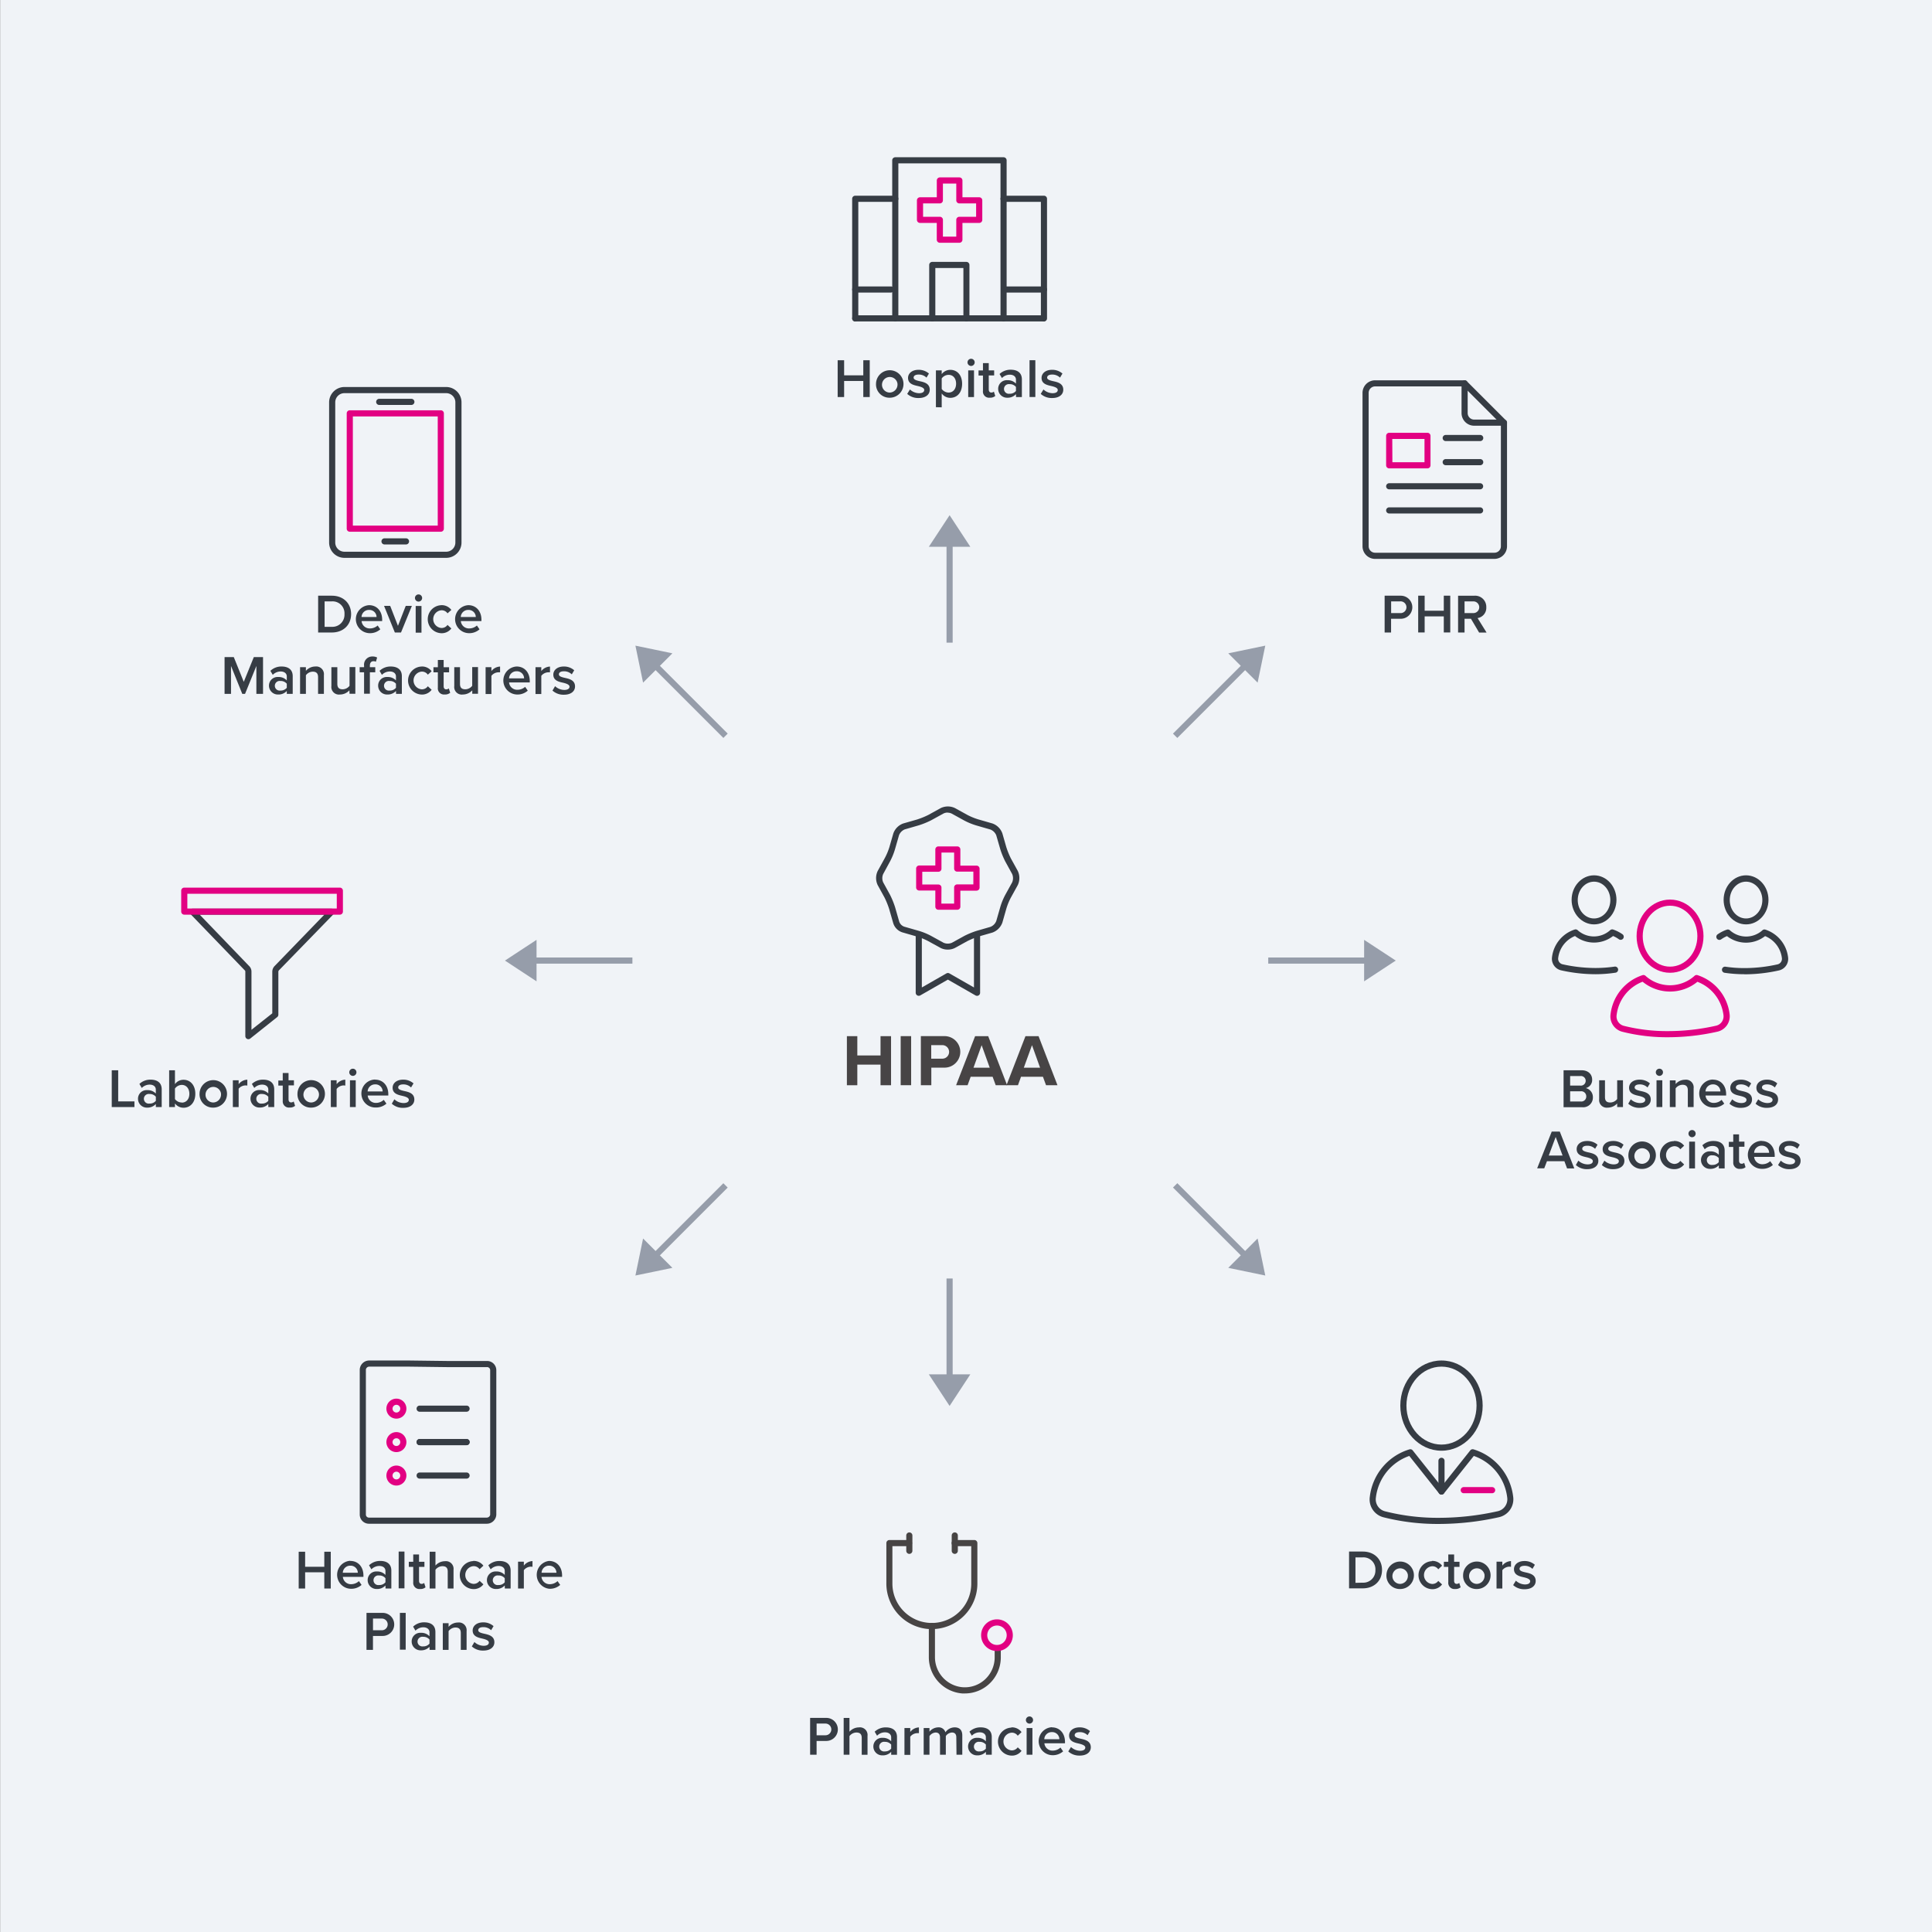 <svg xmlns="http://www.w3.org/2000/svg" viewBox="0 0 630 630"><rect x="0" y="0" width="630" height="630" fill="#808080" stroke="none"/><defs><style>.cls-1{fill:#f0f3f7;}.cls-2{fill:#474445;}.cls-3{fill:#363c44;}.cls-4{fill:#474444;}.cls-5{fill:#e20082;}.cls-6{fill:#969daa;}</style></defs><g id="background_gray" data-name="background gray"><path id="background-gray" class="cls-1" d="M.06,0V630h630V0Z"/></g><g id="diagrams"><path class="cls-2" d="M287.13,347.16h-7.57v6.72h-3.4v-16h3.4v6.29h7.57v-6.29h3.43v16h-3.43Z"/><path class="cls-2" d="M293.7,337.87h3.41v16H293.7Z"/><path class="cls-2" d="M300.28,337.87h7.49a5.14,5.14,0,1,1,0,10.27h-4.08v5.74h-3.41Zm7,2.93h-3.62v4.42h3.62a2.21,2.21,0,1,0,0-4.42Z"/><path class="cls-2" d="M323.68,351.12h-7.16l-1,2.76h-3.75l6.2-16h4.27l6.17,16h-3.72Zm-6.24-2.95h5.3l-2.64-7.35Z"/><path class="cls-2" d="M340.09,351.12h-7.15l-1,2.76h-3.74l6.19-16h4.27l6.17,16H341.1Zm-6.24-2.95h5.31l-2.64-7.35Z"/><path class="cls-3" d="M281.51,124.23h-6.25v5.24h-2.11v-12h2.11v4.92h6.25v-4.92h2.1v12h-2.1Z"/><path class="cls-3" d="M285.66,125.11a4.48,4.48,0,1,1,4.47,4.58A4.35,4.35,0,0,1,285.66,125.11Zm7,0a2.54,2.54,0,1,0-2.52,2.9A2.61,2.61,0,0,0,292.65,125.11Z"/><path class="cls-3" d="M296.72,127a4.46,4.46,0,0,0,2.95,1.22c1.13,0,1.71-.41,1.71-1.06s-.92-1-2-1.26c-1.5-.33-3.28-.72-3.28-2.67,0-1.42,1.23-2.64,3.42-2.64a5,5,0,0,1,3.39,1.22l-.79,1.33a3.55,3.55,0,0,0-2.58-1c-1,0-1.62.36-1.62,1s.86.9,1.89,1.14c1.51.32,3.37.75,3.37,2.81,0,1.53-1.28,2.7-3.62,2.7a5.3,5.3,0,0,1-3.73-1.35Z"/><path class="cls-3" d="M305.19,132.78v-12h1.89V122a3.49,3.49,0,0,1,2.79-1.4c2.25,0,3.86,1.69,3.86,4.55s-1.61,4.58-3.86,4.58a3.43,3.43,0,0,1-2.79-1.43v4.52Zm4.13-10.55a2.83,2.83,0,0,0-2.24,1.17v3.44a2.89,2.89,0,0,0,2.24,1.17c1.49,0,2.45-1.2,2.45-2.9S310.81,122.23,309.32,122.23Z"/><path class="cls-3" d="M315.49,118.16a1.18,1.18,0,0,1,1.17-1.17,1.17,1.17,0,1,1,0,2.34A1.18,1.18,0,0,1,315.49,118.16Zm.23,2.61h1.89v8.7h-1.89Z"/><path class="cls-3" d="M320.53,127.45v-5h-1.44v-1.66h1.44V118.4h1.89v2.37h1.76v1.66h-1.76V127c0,.59.29,1,.83,1a1.2,1.2,0,0,0,.84-.3l.45,1.42a2.51,2.51,0,0,1-1.78.56A2,2,0,0,1,320.53,127.45Z"/><path class="cls-3" d="M331.29,128.53a3.64,3.64,0,0,1-2.8,1.16,2.89,2.89,0,0,1-3-2.88,2.8,2.8,0,0,1,3-2.83,3.6,3.6,0,0,1,2.8,1.11V123.8c0-1-.82-1.62-2-1.62a3.54,3.54,0,0,0-2.57,1.1l-.78-1.32a5.19,5.19,0,0,1,3.66-1.4c1.92,0,3.62.81,3.62,3.15v5.76h-1.9Zm0-2.35a2.53,2.53,0,0,0-2.07-.91,1.58,1.58,0,1,0,0,3.12,2.55,2.55,0,0,0,2.07-.9Z"/><path class="cls-3" d="M335.72,117.46h1.89v12h-1.89Z"/><path class="cls-3" d="M340.26,127a4.48,4.48,0,0,0,2.95,1.22c1.13,0,1.71-.41,1.71-1.06s-.92-1-2-1.26c-1.5-.33-3.28-.72-3.28-2.67,0-1.42,1.23-2.64,3.42-2.64a5,5,0,0,1,3.39,1.22l-.79,1.33a3.55,3.55,0,0,0-2.58-1c-1,0-1.62.36-1.62,1s.87.9,1.89,1.14c1.51.32,3.37.75,3.37,2.81,0,1.53-1.28,2.7-3.62,2.7a5.3,5.3,0,0,1-3.73-1.35Z"/><path class="cls-3" d="M264.17,560.18h5.28a3.76,3.76,0,1,1,0,7.52h-3.17v4.49h-2.11Zm5,1.85h-2.88v3.82h2.88a1.91,1.91,0,1,0,0-3.82Z"/><path class="cls-3" d="M281,566.71c0-1.35-.7-1.76-1.76-1.76a2.91,2.91,0,0,0-2.24,1.17v6.07h-1.89v-12H277v4.5a4.15,4.15,0,0,1,3.08-1.41,2.49,2.49,0,0,1,2.81,2.76v6.16H281Z"/><path class="cls-3" d="M290.6,571.25a3.67,3.67,0,0,1-2.81,1.15,2.89,2.89,0,0,1-3-2.88,2.81,2.81,0,0,1,3-2.83,3.59,3.59,0,0,1,2.81,1.12v-1.3c0-1-.83-1.62-2-1.62A3.54,3.54,0,0,0,286,566l-.78-1.31a5.16,5.16,0,0,1,3.66-1.41c1.92,0,3.62.81,3.62,3.15v5.77H290.6Zm0-2.36a2.57,2.57,0,0,0-2.07-.9,1.58,1.58,0,1,0,0,3.12,2.57,2.57,0,0,0,2.07-.9Z"/><path class="cls-3" d="M294.93,563.49h1.89v1.28a3.73,3.73,0,0,1,2.83-1.48v1.87a3.25,3.25,0,0,0-.59,0,3,3,0,0,0-2.24,1.15v5.93h-1.89Z"/><path class="cls-3" d="M311.84,566.51c0-.93-.42-1.56-1.42-1.56a2.63,2.63,0,0,0-2,1.15v6.09h-1.89v-5.68c0-.93-.42-1.56-1.44-1.56a2.63,2.63,0,0,0-2,1.17v6.07h-1.89v-8.7h1.89v1.19a3.76,3.76,0,0,1,2.83-1.41,2.26,2.26,0,0,1,2.37,1.61,3.69,3.69,0,0,1,3-1.61c1.6,0,2.5.87,2.5,2.63v6.29h-1.89Z"/><path class="cls-3" d="M321.48,571.25a3.64,3.64,0,0,1-2.8,1.15,2.89,2.89,0,0,1-3-2.88,2.8,2.8,0,0,1,3-2.83,3.57,3.57,0,0,1,2.8,1.12v-1.3c0-1-.82-1.62-2-1.62a3.58,3.58,0,0,0-2.58,1.1l-.77-1.31a5.16,5.16,0,0,1,3.66-1.41c1.92,0,3.61.81,3.61,3.15v5.77h-1.89Zm0-2.36a2.55,2.55,0,0,0-2.07-.9,1.58,1.58,0,1,0,0,3.12,2.55,2.55,0,0,0,2.07-.9Z"/><path class="cls-3" d="M329.78,563.27a3.89,3.89,0,0,1,3.33,1.55L331.87,566a2.33,2.33,0,0,0-2-1,2.9,2.9,0,0,0,0,5.78,2.36,2.36,0,0,0,2-1l1.24,1.15a3.89,3.89,0,0,1-3.33,1.55,4.57,4.57,0,0,1,0-9.13Z"/><path class="cls-3" d="M334.53,560.88a1.18,1.18,0,0,1,1.17-1.17,1.17,1.17,0,1,1,0,2.34A1.18,1.18,0,0,1,334.53,560.88Zm.24,2.61h1.89v8.7h-1.89Z"/><path class="cls-3" d="M343,563.27c2.61,0,4.28,2,4.28,4.74v.45h-6.72a2.64,2.64,0,0,0,2.78,2.39,3.68,3.68,0,0,0,2.46-1l.87,1.24a5.07,5.07,0,0,1-3.53,1.26,4.57,4.57,0,0,1-.14-9.13Zm-2.45,3.86h4.89a2.32,2.32,0,0,0-2.44-2.31A2.39,2.39,0,0,0,340.53,567.13Z"/><path class="cls-3" d="M349.24,569.68a4.49,4.49,0,0,0,2.95,1.23c1.14,0,1.71-.42,1.71-1.06s-.92-1-2-1.27c-1.49-.32-3.28-.72-3.28-2.66,0-1.42,1.23-2.65,3.42-2.65a5,5,0,0,1,3.39,1.23l-.79,1.33a3.53,3.53,0,0,0-2.58-1c-1,0-1.62.36-1.62,1s.87.9,1.89,1.13c1.52.33,3.37.76,3.37,2.81,0,1.53-1.28,2.7-3.62,2.7a5.3,5.3,0,0,1-3.73-1.35Z"/><path class="cls-4" d="M314.65,552.21l-.88,0a11.84,11.84,0,0,1-10.89-11.82V530.22a1,1,0,0,1,2,0v10.14a9.83,9.83,0,0,0,9,9.82,9.69,9.69,0,0,0,7.36-2.58,9.79,9.79,0,0,0,3.11-7.15v-2.77a1,1,0,0,1,2,0v2.77a11.8,11.8,0,0,1-3.74,8.61A11.65,11.65,0,0,1,314.65,552.21Z"/><path class="cls-5" d="M325.1,538.39a5.17,5.17,0,1,1,5.17-5.17A5.17,5.17,0,0,1,325.1,538.39Zm0-8.33a3.17,3.17,0,1,0,3.17,3.16A3.17,3.17,0,0,0,325.1,530.06Z"/><path class="cls-4" d="M303.89,531.23h-.62a14.87,14.87,0,0,1-14.24-15V503.18a1,1,0,0,1,1-1h6.39a1,1,0,0,1,0,2H291v12.08a12.86,12.86,0,0,0,21.76,9.39,12.74,12.74,0,0,0,3.95-9.26V504.18h-5.4a1,1,0,0,1,0-2h6.4a1,1,0,0,1,1,1v13.21a14.86,14.86,0,0,1-14.85,14.84Z"/><path class="cls-4" d="M296.52,506.7a1,1,0,0,1-1-1v-5a1,1,0,0,1,2,0v5A1,1,0,0,1,296.52,506.7Z"/><path class="cls-4" d="M311.34,506.7a1,1,0,0,1-1-1v-5a1,1,0,0,1,2,0v5A1,1,0,0,1,311.34,506.7Z"/><path class="cls-3" d="M439.91,505.94h4.47c3.74,0,6.28,2.48,6.28,6s-2.54,6-6.28,6h-4.47Zm4.47,10.15A3.94,3.94,0,0,0,448.5,512a3.89,3.89,0,0,0-4.12-4.16H442v8.3Z"/><path class="cls-3" d="M452.1,513.59a4.48,4.48,0,1,1,4.46,4.57A4.35,4.35,0,0,1,452.1,513.59Zm7,0a2.54,2.54,0,1,0-2.52,2.9A2.61,2.61,0,0,0,459.08,513.59Z"/><path class="cls-3" d="M466.91,509a3.89,3.89,0,0,1,3.33,1.55L469,511.73a2.32,2.32,0,0,0-2-1,2.9,2.9,0,0,0,0,5.78,2.35,2.35,0,0,0,2-1l1.24,1.15a3.89,3.89,0,0,1-3.33,1.55,4.57,4.57,0,0,1,0-9.13Z"/><path class="cls-3" d="M472.27,515.93v-5h-1.44v-1.66h1.44v-2.38h1.9v2.38h1.76v1.66h-1.76v4.55c0,.6.28,1,.82,1a1.23,1.23,0,0,0,.85-.31l.45,1.42a2.46,2.46,0,0,1-1.78.56A2,2,0,0,1,472.27,515.93Z"/><path class="cls-3" d="M477.1,513.59a4.48,4.48,0,1,1,4.46,4.57A4.35,4.35,0,0,1,477.1,513.59Zm7,0a2.54,2.54,0,1,0-2.52,2.9A2.61,2.61,0,0,0,484.08,513.59Z"/><path class="cls-3" d="M488,509.25h1.89v1.28a3.73,3.73,0,0,1,2.83-1.48v1.87a3.25,3.25,0,0,0-.59-.05,3,3,0,0,0-2.24,1.15V518H488Z"/><path class="cls-3" d="M494.31,515.44a4.47,4.47,0,0,0,2.95,1.23c1.13,0,1.71-.42,1.71-1.06s-.92-1-2-1.26c-1.5-.33-3.28-.73-3.28-2.67,0-1.42,1.23-2.65,3.42-2.65a5,5,0,0,1,3.39,1.23l-.79,1.33a3.55,3.55,0,0,0-2.58-1c-1,0-1.62.36-1.62,1s.86.9,1.89,1.13c1.51.33,3.37.76,3.37,2.81,0,1.53-1.28,2.7-3.62,2.7a5.3,5.3,0,0,1-3.73-1.35Z"/><path class="cls-3" d="M509.86,349h5.9c2.2,0,3.42,1.37,3.42,3.06a2.69,2.69,0,0,1-2.08,2.75,3,3,0,0,1,2.32,3,3.15,3.15,0,0,1-3.49,3.24h-6.07Zm5.47,5a1.57,1.57,0,1,0,0-3.12H512v3.12Zm.09,5.18a1.62,1.62,0,0,0,1.84-1.67,1.65,1.65,0,0,0-1.84-1.66H512v3.33Z"/><path class="cls-3" d="M527.34,359.82a4.17,4.17,0,0,1-3.08,1.36,2.47,2.47,0,0,1-2.79-2.75v-6.16h1.89v5.48c0,1.35.68,1.76,1.74,1.76a2.91,2.91,0,0,0,2.24-1.13v-6.11h1.89V361h-1.89Z"/><path class="cls-3" d="M531.78,358.47a4.48,4.48,0,0,0,3,1.22c1.14,0,1.71-.41,1.71-1.06s-.91-1-2-1.26c-1.49-.33-3.27-.72-3.27-2.67,0-1.42,1.22-2.64,3.42-2.64a5,5,0,0,1,3.38,1.22l-.79,1.33a3.51,3.51,0,0,0-2.57-1c-1,0-1.62.36-1.62,1s.86.9,1.89,1.14c1.51.32,3.36.75,3.36,2.8,0,1.53-1.28,2.7-3.62,2.7a5.25,5.25,0,0,1-3.72-1.35Z"/><path class="cls-3" d="M539.94,349.66a1.17,1.17,0,1,1,1.16,1.17A1.18,1.18,0,0,1,539.94,349.66Zm.23,2.61h1.89V361h-1.89Z"/><path class="cls-3" d="M550.38,355.53c0-1.35-.69-1.8-1.75-1.8a2.87,2.87,0,0,0-2.23,1.17V361h-1.89v-8.7h1.89v1.19a4.11,4.11,0,0,1,3.06-1.4,2.5,2.5,0,0,1,2.81,2.79V361h-1.89Z"/><path class="cls-3" d="M558.58,352.06c2.61,0,4.29,2,4.29,4.73v.45h-6.72a2.64,2.64,0,0,0,2.78,2.4,3.69,3.69,0,0,0,2.46-1l.87,1.24a5.08,5.08,0,0,1-3.53,1.26,4.56,4.56,0,0,1-.15-9.12Zm-2.44,3.85H561a2.33,2.33,0,0,0-2.45-2.31A2.4,2.4,0,0,0,556.14,355.91Z"/><path class="cls-3" d="M564.85,358.47a4.46,4.46,0,0,0,2.95,1.22c1.13,0,1.71-.41,1.71-1.06s-.92-1-2-1.26c-1.5-.33-3.28-.72-3.28-2.67,0-1.42,1.23-2.64,3.42-2.64a5,5,0,0,1,3.39,1.22l-.79,1.33a3.55,3.55,0,0,0-2.58-1c-1,0-1.62.36-1.62,1s.87.9,1.89,1.14c1.51.32,3.37.75,3.37,2.8,0,1.53-1.28,2.7-3.62,2.7a5.26,5.26,0,0,1-3.73-1.35Z"/><path class="cls-3" d="M573.34,358.47a4.48,4.48,0,0,0,2.95,1.22c1.14,0,1.72-.41,1.72-1.06s-.92-1-2-1.26c-1.49-.33-3.27-.72-3.27-2.67,0-1.42,1.22-2.64,3.42-2.64a5,5,0,0,1,3.38,1.22l-.79,1.33a3.51,3.51,0,0,0-2.57-1c-1,0-1.62.36-1.62,1s.86.9,1.89,1.14c1.51.32,3.36.75,3.36,2.8,0,1.53-1.27,2.7-3.62,2.7a5.25,5.25,0,0,1-3.72-1.35Z"/><path class="cls-3" d="M510.13,378.66h-5.69l-.88,2.31h-2.31L506,369h2.63l4.72,12H511Zm-5.1-1.85h4.51l-2.25-6.07Z"/><path class="cls-3" d="M514.68,378.47a4.48,4.48,0,0,0,3,1.22c1.14,0,1.72-.41,1.72-1.06s-.92-1-2-1.26c-1.49-.33-3.27-.72-3.27-2.67,0-1.42,1.22-2.64,3.42-2.64a5,5,0,0,1,3.38,1.22l-.79,1.33a3.51,3.51,0,0,0-2.57-1c-1,0-1.62.36-1.62,1s.86.9,1.89,1.14c1.51.32,3.36.75,3.36,2.8,0,1.53-1.27,2.7-3.62,2.7a5.25,5.25,0,0,1-3.72-1.35Z"/><path class="cls-3" d="M523.18,378.47a4.48,4.48,0,0,0,3,1.22c1.13,0,1.71-.41,1.71-1.06s-.92-1-2-1.26c-1.49-.33-3.28-.72-3.28-2.67,0-1.42,1.23-2.64,3.42-2.64a5,5,0,0,1,3.39,1.22l-.79,1.33a3.55,3.55,0,0,0-2.58-1c-1,0-1.62.36-1.62,1s.87.9,1.89,1.14c1.52.32,3.37.75,3.37,2.8,0,1.53-1.28,2.7-3.62,2.7a5.26,5.26,0,0,1-3.73-1.35Z"/><path class="cls-3" d="M531,376.61a4.48,4.48,0,1,1,4.47,4.57A4.35,4.35,0,0,1,531,376.61Zm7,0a2.54,2.54,0,1,0-2.52,2.9A2.61,2.61,0,0,0,538,376.61Z"/><path class="cls-3" d="M545.84,372.06a3.92,3.92,0,0,1,3.33,1.54l-1.24,1.16a2.31,2.31,0,0,0-2-1,2.9,2.9,0,0,0,0,5.78,2.36,2.36,0,0,0,2-1l1.24,1.16a3.92,3.92,0,0,1-3.33,1.54,4.56,4.56,0,0,1,0-9.12Z"/><path class="cls-3" d="M550.59,369.66a1.18,1.18,0,0,1,1.17-1.17,1.17,1.17,0,0,1,0,2.34A1.18,1.18,0,0,1,550.59,369.66Zm.23,2.61h1.9V381h-1.9Z"/><path class="cls-3" d="M560.47,380a3.64,3.64,0,0,1-2.8,1.15,2.89,2.89,0,0,1-3-2.88,2.8,2.8,0,0,1,3-2.82,3.6,3.6,0,0,1,2.8,1.11V375.3c0-1-.82-1.62-2-1.62a3.61,3.61,0,0,0-2.58,1.09l-.77-1.31a5.19,5.19,0,0,1,3.66-1.4c1.92,0,3.61.81,3.61,3.15V381h-1.89Zm0-2.36a2.55,2.55,0,0,0-2.07-.9,1.58,1.58,0,1,0,0,3.12,2.55,2.55,0,0,0,2.07-.9Z"/><path class="cls-3" d="M565.19,379v-5h-1.44v-1.66h1.44V369.9h1.89v2.37h1.76v1.66h-1.76v4.55c0,.6.29,1,.83,1a1.16,1.16,0,0,0,.84-.31l.45,1.43a2.51,2.51,0,0,1-1.78.55A2,2,0,0,1,565.19,379Z"/><path class="cls-3" d="M574.42,372.06c2.61,0,4.29,2,4.29,4.73v.45H572a2.64,2.64,0,0,0,2.78,2.4,3.69,3.69,0,0,0,2.46-1l.87,1.24a5.08,5.08,0,0,1-3.53,1.26,4.56,4.56,0,0,1-.15-9.12ZM572,375.91h4.89a2.33,2.33,0,0,0-2.45-2.31A2.39,2.39,0,0,0,572,375.91Z"/><path class="cls-3" d="M580.69,378.47a4.46,4.46,0,0,0,2.95,1.22c1.13,0,1.71-.41,1.71-1.06s-.92-1-2-1.26c-1.5-.33-3.28-.72-3.28-2.67,0-1.42,1.23-2.64,3.42-2.64a5,5,0,0,1,3.39,1.22l-.79,1.33a3.55,3.55,0,0,0-2.58-1c-1,0-1.62.36-1.62,1s.86.9,1.89,1.14c1.51.32,3.37.75,3.37,2.8,0,1.53-1.28,2.7-3.62,2.7a5.26,5.26,0,0,1-3.73-1.35Z"/><path class="cls-3" d="M36.44,349h2.1v10.15h5.3V361h-7.4Z"/><path class="cls-3" d="M50.82,360A3.67,3.67,0,0,1,48,361.18a2.88,2.88,0,0,1-3-2.88,2.8,2.8,0,0,1,3-2.82,3.62,3.62,0,0,1,2.81,1.11V355.3c0-1-.83-1.62-2-1.62a3.59,3.59,0,0,0-2.58,1.09l-.77-1.31a5.15,5.15,0,0,1,3.65-1.4c1.93,0,3.62.81,3.62,3.15V361H50.82Zm0-2.36a2.55,2.55,0,0,0-2.07-.9,1.58,1.58,0,1,0,0,3.12,2.55,2.55,0,0,0,2.07-.9Z"/><path class="cls-3" d="M55.16,349h1.89v4.52a3.42,3.42,0,0,1,2.79-1.42c2.23,0,3.85,1.76,3.85,4.57s-1.64,4.55-3.85,4.55a3.49,3.49,0,0,1-2.79-1.4V361H55.16Zm4.12,10.55c1.51,0,2.47-1.19,2.47-2.88s-1-2.9-2.47-2.9a2.83,2.83,0,0,0-2.23,1.19v3.44A2.79,2.79,0,0,0,59.28,359.51Z"/><path class="cls-3" d="M65.07,356.61a4.48,4.48,0,1,1,4.47,4.57A4.35,4.35,0,0,1,65.07,356.61Zm7,0a2.54,2.54,0,1,0-2.52,2.9A2.61,2.61,0,0,0,72.06,356.61Z"/><path class="cls-3" d="M75.93,352.27h1.89v1.28a3.71,3.71,0,0,1,2.83-1.48V354a2.58,2.58,0,0,0-.6-.06A3,3,0,0,0,77.82,355V361H75.93Z"/><path class="cls-3" d="M87.49,360a3.67,3.67,0,0,1-2.81,1.15,2.89,2.89,0,0,1-3-2.88,2.8,2.8,0,0,1,3-2.82,3.64,3.64,0,0,1,2.81,1.11V355.3c0-1-.83-1.62-2-1.62a3.57,3.57,0,0,0-2.57,1.09l-.78-1.31a5.19,5.19,0,0,1,3.66-1.4c1.92,0,3.62.81,3.62,3.15V361H87.49Zm0-2.36a2.59,2.59,0,0,0-2.08-.9,1.58,1.58,0,1,0,0,3.12,2.59,2.59,0,0,0,2.08-.9Z"/><path class="cls-3" d="M92.2,359v-5H90.76v-1.66H92.2V349.9h1.89v2.37h1.76v1.66H94.09v4.55c0,.6.29,1,.83,1a1.21,1.21,0,0,0,.85-.31l.45,1.43a2.55,2.55,0,0,1-1.79.55A2,2,0,0,1,92.2,359Z"/><path class="cls-3" d="M97,356.61a4.48,4.48,0,1,1,4.47,4.57A4.35,4.35,0,0,1,97,356.61Zm7,0a2.54,2.54,0,1,0-2.52,2.9A2.61,2.61,0,0,0,104,356.61Z"/><path class="cls-3" d="M107.88,352.27h1.89v1.28a3.71,3.71,0,0,1,2.83-1.48V354a2.64,2.64,0,0,0-.6-.06,3,3,0,0,0-2.23,1.15V361h-1.89Z"/><path class="cls-3" d="M113.89,349.66a1.18,1.18,0,0,1,1.17-1.17,1.17,1.17,0,0,1,0,2.34A1.18,1.18,0,0,1,113.89,349.66Zm.23,2.61H116V361h-1.89Z"/><path class="cls-3" d="M122.33,352.06c2.61,0,4.29,2,4.29,4.73v.45H119.9a2.64,2.64,0,0,0,2.77,2.4,3.69,3.69,0,0,0,2.47-1l.87,1.24a5.08,5.08,0,0,1-3.53,1.26,4.56,4.56,0,0,1-.15-9.12Zm-2.45,3.85h4.9a2.33,2.33,0,0,0-2.45-2.31A2.41,2.41,0,0,0,119.88,355.91Z"/><path class="cls-3" d="M128.6,358.47a4.46,4.46,0,0,0,3,1.22c1.13,0,1.71-.41,1.71-1.06s-.92-1-2-1.26c-1.5-.33-3.28-.72-3.28-2.67,0-1.42,1.23-2.64,3.42-2.64a5,5,0,0,1,3.39,1.22l-.8,1.33a3.51,3.51,0,0,0-2.57-1c-1,0-1.62.36-1.62,1s.86.9,1.89,1.14c1.51.32,3.37.75,3.37,2.8,0,1.53-1.28,2.7-3.62,2.7a5.26,5.26,0,0,1-3.73-1.35Z"/><path class="cls-3" d="M105.75,512.71H99.5V518H97.4v-12h2.1v4.91h6.25v-4.91h2.11v12h-2.11Z"/><path class="cls-3" d="M114.23,509c2.61,0,4.28,2,4.28,4.74v.45H111.8a2.63,2.63,0,0,0,2.77,2.39,3.7,3.7,0,0,0,2.47-1l.86,1.24a5,5,0,0,1-3.53,1.26,4.57,4.57,0,0,1-.14-9.13Zm-2.45,3.86h4.9a2.33,2.33,0,0,0-2.45-2.31A2.4,2.4,0,0,0,111.78,512.89Z"/><path class="cls-3" d="M125.69,517a3.64,3.64,0,0,1-2.8,1.15,2.89,2.89,0,0,1-3-2.88,2.8,2.8,0,0,1,3-2.83,3.57,3.57,0,0,1,2.8,1.12v-1.3c0-1-.82-1.62-2-1.62a3.58,3.58,0,0,0-2.58,1.1l-.77-1.31A5.16,5.16,0,0,1,124,509c1.92,0,3.61.81,3.61,3.15V518h-1.89Zm0-2.36a2.55,2.55,0,0,0-2.07-.9,1.58,1.58,0,1,0,0,3.12,2.55,2.55,0,0,0,2.07-.9Z"/><path class="cls-3" d="M130,505.94h1.89v12H130Z"/><path class="cls-3" d="M134.75,515.93v-5h-1.44v-1.66h1.44v-2.38h1.89v2.38h1.76v1.66h-1.76v4.55c0,.6.29,1,.83,1a1.21,1.21,0,0,0,.84-.31l.45,1.42a2.46,2.46,0,0,1-1.78.56A2,2,0,0,1,134.75,515.93Z"/><path class="cls-3" d="M146,512.47c0-1.35-.7-1.76-1.77-1.76a2.91,2.91,0,0,0-2.23,1.17V518h-1.89v-12H142v4.5a4.15,4.15,0,0,1,3.08-1.41,2.49,2.49,0,0,1,2.81,2.76V518H146Z"/><path class="cls-3" d="M154.29,509a3.91,3.91,0,0,1,3.34,1.55l-1.25,1.15a2.32,2.32,0,0,0-2-1,2.9,2.9,0,0,0,0,5.78,2.35,2.35,0,0,0,2-1l1.25,1.15a3.91,3.91,0,0,1-3.34,1.55,4.57,4.57,0,0,1,0-9.13Z"/><path class="cls-3" d="M164.59,517a3.67,3.67,0,0,1-2.81,1.15,2.88,2.88,0,0,1-3-2.88,2.8,2.8,0,0,1,3-2.83,3.59,3.59,0,0,1,2.81,1.12v-1.3c0-1-.83-1.62-2-1.62a3.56,3.56,0,0,0-2.58,1.1l-.77-1.31a5.15,5.15,0,0,1,3.65-1.41c1.93,0,3.62.81,3.62,3.15V518h-1.89Zm0-2.36a2.55,2.55,0,0,0-2.07-.9,1.58,1.58,0,1,0,0,3.12,2.55,2.55,0,0,0,2.07-.9Z"/><path class="cls-3" d="M168.93,509.25h1.89v1.28a3.71,3.71,0,0,1,2.82-1.48v1.87a3.25,3.25,0,0,0-.59-.05,3,3,0,0,0-2.23,1.15V518h-1.89Z"/><path class="cls-3" d="M179,509c2.62,0,4.29,2,4.29,4.74v.45h-6.72a2.64,2.64,0,0,0,2.78,2.39,3.68,3.68,0,0,0,2.46-1l.87,1.24a5.08,5.08,0,0,1-3.53,1.26A4.57,4.57,0,0,1,179,509Zm-2.44,3.86h4.89a2.33,2.33,0,0,0-2.45-2.31A2.39,2.39,0,0,0,176.6,512.89Z"/><path class="cls-3" d="M119.51,525.94h5.28a3.76,3.76,0,1,1,0,7.52h-3.17V538h-2.11Zm5,1.85h-2.88v3.82h2.88a1.91,1.91,0,1,0,0-3.82Z"/><path class="cls-3" d="M130.4,525.94h1.89v12H130.4Z"/><path class="cls-3" d="M140.05,537a3.67,3.67,0,0,1-2.81,1.15,2.88,2.88,0,0,1-3-2.88,2.8,2.8,0,0,1,3-2.83,3.59,3.59,0,0,1,2.81,1.12v-1.3c0-1-.83-1.62-2-1.62a3.56,3.56,0,0,0-2.57,1.1l-.77-1.31a5.12,5.12,0,0,1,3.65-1.41c1.93,0,3.62.81,3.62,3.15V538h-1.89Zm0-2.36a2.55,2.55,0,0,0-2.07-.9,1.58,1.58,0,1,0,0,3.12,2.55,2.55,0,0,0,2.07-.9Z"/><path class="cls-3" d="M150.26,532.51c0-1.35-.69-1.8-1.75-1.8a2.84,2.84,0,0,0-2.23,1.17V538h-1.89v-8.7h1.89v1.19a4.08,4.08,0,0,1,3.06-1.41,2.51,2.51,0,0,1,2.81,2.79V538h-1.89Z"/><path class="cls-3" d="M154.7,535.44a4.49,4.49,0,0,0,3,1.23c1.14,0,1.71-.42,1.71-1.06s-.92-1-2-1.26c-1.49-.33-3.28-.73-3.28-2.67,0-1.42,1.23-2.65,3.43-2.65a5,5,0,0,1,3.38,1.23l-.79,1.33a3.53,3.53,0,0,0-2.58-1c-1,0-1.62.36-1.62,1s.87.9,1.89,1.13c1.52.33,3.37.76,3.37,2.81,0,1.53-1.28,2.7-3.62,2.7a5.33,5.33,0,0,1-3.73-1.35Z"/><path class="cls-3" d="M451.51,194.25h5.27a3.76,3.76,0,1,1,0,7.52h-3.17v4.49h-2.1Zm5,1.85h-2.88v3.82h2.88a1.92,1.92,0,1,0,0-3.82Z"/><path class="cls-3" d="M470.8,201h-6.24v5.24h-2.11v-12h2.11v4.91h6.24v-4.91h2.11v12H470.8Z"/><path class="cls-3" d="M479.66,201.77h-2.09v4.49h-2.11v-12h5.28a3.63,3.63,0,0,1,3.92,3.76,3.37,3.37,0,0,1-2.84,3.53l2.93,4.72h-2.43Zm.79-5.67h-2.88v3.82h2.88a1.91,1.91,0,1,0,0-3.82Z"/><path class="cls-3" d="M103.74,194.25h4.47c3.74,0,6.28,2.48,6.28,6s-2.54,6-6.28,6h-4.47Zm4.47,10.15a3.94,3.94,0,0,0,4.12-4.14,3.89,3.89,0,0,0-4.12-4.16h-2.36v8.3Z"/><path class="cls-3" d="M120.34,197.34c2.61,0,4.28,2,4.28,4.74v.45h-6.71a2.63,2.63,0,0,0,2.77,2.39,3.7,3.7,0,0,0,2.47-.95l.86,1.24a5,5,0,0,1-3.53,1.26,4.57,4.57,0,0,1-.14-9.13Zm-2.45,3.86h4.9a2.33,2.33,0,0,0-2.45-2.31A2.4,2.4,0,0,0,117.89,201.2Z"/><path class="cls-3" d="M125.23,197.56h2l2.54,6.52,2.54-6.52h2l-3.55,8.7h-2Z"/><path class="cls-3" d="M135.31,195a1.18,1.18,0,0,1,1.17-1.17,1.17,1.17,0,1,1,0,2.34A1.18,1.18,0,0,1,135.31,195Zm.24,2.61h1.89v8.7h-1.89Z"/><path class="cls-3" d="M143.84,197.34a3.91,3.91,0,0,1,3.34,1.55L145.93,200a2.32,2.32,0,0,0-2-1,2.9,2.9,0,0,0,0,5.78,2.35,2.35,0,0,0,2-1l1.25,1.15a3.91,3.91,0,0,1-3.34,1.55,4.57,4.57,0,0,1,0-9.13Z"/><path class="cls-3" d="M152.7,197.34c2.61,0,4.29,2,4.29,4.74v.45h-6.72a2.63,2.63,0,0,0,2.77,2.39,3.68,3.68,0,0,0,2.47-.95l.86,1.24a5,5,0,0,1-3.53,1.26,4.57,4.57,0,0,1-.14-9.13Zm-2.45,3.86h4.9a2.33,2.33,0,0,0-2.45-2.31A2.4,2.4,0,0,0,150.25,201.2Z"/><path class="cls-3" d="M83.6,217.16l-3.69,9.1H79l-3.67-9.1v9.1H73.23v-12h3l3.26,8.08,3.28-8.08h3v12H83.6Z"/><path class="cls-3" d="M93.52,225.32a3.67,3.67,0,0,1-2.81,1.15,2.89,2.89,0,0,1-3-2.88,2.81,2.81,0,0,1,3-2.83,3.59,3.59,0,0,1,2.81,1.12v-1.3c0-1-.83-1.62-2-1.62a3.56,3.56,0,0,0-2.57,1.1l-.78-1.31a5.16,5.16,0,0,1,3.66-1.41c1.93,0,3.62.81,3.62,3.15v5.77H93.52Zm0-2.36a2.55,2.55,0,0,0-2.07-.9,1.58,1.58,0,1,0,0,3.12,2.55,2.55,0,0,0,2.07-.9Z"/><path class="cls-3" d="M103.72,220.82c0-1.35-.68-1.8-1.74-1.8a2.84,2.84,0,0,0-2.23,1.17v6.07h-1.9v-8.7h1.9v1.19a4.08,4.08,0,0,1,3.06-1.41,2.51,2.51,0,0,1,2.81,2.79v6.13h-1.9Z"/><path class="cls-3" d="M113.93,225.1a4.14,4.14,0,0,1-3.08,1.37,2.47,2.47,0,0,1-2.79-2.75v-6.16H110V223c0,1.35.69,1.77,1.75,1.77a2.88,2.88,0,0,0,2.23-1.14v-6.1h1.89v8.7h-1.89Z"/><path class="cls-3" d="M118.72,219.22h-1.44v-1.66h1.44v-.49a2.68,2.68,0,0,1,2.75-3,3.09,3.09,0,0,1,1.51.34l-.41,1.38a1.61,1.61,0,0,0-.76-.18c-.74,0-1.2.49-1.2,1.46v.49h1.76v1.66h-1.76v7h-1.89Z"/><path class="cls-3" d="M129.12,225.32a3.67,3.67,0,0,1-2.81,1.15,2.88,2.88,0,0,1-3-2.88,2.8,2.8,0,0,1,3-2.83,3.59,3.59,0,0,1,2.81,1.12v-1.3c0-1-.83-1.62-2-1.62a3.56,3.56,0,0,0-2.58,1.1l-.77-1.31a5.15,5.15,0,0,1,3.65-1.41c1.93,0,3.62.81,3.62,3.15v5.77h-1.89Zm0-2.36a2.55,2.55,0,0,0-2.07-.9,1.58,1.58,0,1,0,0,3.12,2.55,2.55,0,0,0,2.07-.9Z"/><path class="cls-3" d="M137.42,217.34a3.89,3.89,0,0,1,3.33,1.55L139.51,220a2.33,2.33,0,0,0-2-1,2.9,2.9,0,0,0,0,5.78,2.36,2.36,0,0,0,2-1l1.24,1.15a3.89,3.89,0,0,1-3.33,1.55,4.57,4.57,0,0,1,0-9.13Z"/><path class="cls-3" d="M142.78,224.24v-5h-1.44v-1.66h1.44v-2.38h1.89v2.38h1.77v1.66h-1.77v4.55c0,.6.29,1,.83,1a1.25,1.25,0,0,0,.85-.31l.45,1.42a2.49,2.49,0,0,1-1.79.56A2,2,0,0,1,142.78,224.24Z"/><path class="cls-3" d="M154,225.1a4.18,4.18,0,0,1-3.08,1.37,2.46,2.46,0,0,1-2.79-2.75v-6.16H150V223c0,1.35.68,1.77,1.74,1.77a2.9,2.9,0,0,0,2.24-1.14v-6.1h1.89v8.7H154Z"/><path class="cls-3" d="M158.35,217.56h1.89v1.28a3.71,3.71,0,0,1,2.83-1.48v1.87a3.28,3.28,0,0,0-.6,0,3,3,0,0,0-2.23,1.15v5.93h-1.89Z"/><path class="cls-3" d="M168.47,217.34c2.61,0,4.28,2,4.28,4.74v.45H166a2.63,2.63,0,0,0,2.77,2.39,3.7,3.7,0,0,0,2.47-.95l.86,1.24a5,5,0,0,1-3.53,1.26,4.57,4.57,0,0,1-.14-9.13ZM166,221.2h4.9a2.33,2.33,0,0,0-2.45-2.31A2.4,2.4,0,0,0,166,221.2Z"/><path class="cls-3" d="M174.62,217.56h1.89v1.28a3.73,3.73,0,0,1,2.83-1.48v1.87a3.25,3.25,0,0,0-.59,0,3,3,0,0,0-2.24,1.15v5.93h-1.89Z"/><path class="cls-3" d="M181,223.75a4.47,4.47,0,0,0,3,1.23c1.13,0,1.71-.42,1.71-1.06s-.92-1-2-1.27c-1.5-.32-3.28-.72-3.28-2.66,0-1.42,1.23-2.65,3.42-2.65a5,5,0,0,1,3.39,1.23l-.79,1.33a3.55,3.55,0,0,0-2.58-1c-1,0-1.62.36-1.62,1s.86.9,1.89,1.13c1.51.33,3.37.76,3.37,2.81,0,1.53-1.28,2.7-3.62,2.7a5.3,5.3,0,0,1-3.73-1.35Z"/><path class="cls-3" d="M340.22,104.82H278.88a1,1,0,0,1,0-2h61.34a1,1,0,0,1,0,2Z"/><path class="cls-3" d="M327.25,104.82a1,1,0,0,1-1-1V53.28H292.94v50.54a1,1,0,0,1-2,0V52.28a1,1,0,0,1,1-1h35.31a1,1,0,0,1,1,1v51.54A1,1,0,0,1,327.25,104.82Z"/><path class="cls-3" d="M315.15,104.82a1,1,0,0,1-1-1V87.4H305v16.42a1,1,0,0,1-2,0V86.4a1,1,0,0,1,1-1h11.12a1,1,0,0,1,1,1v17.42A1,1,0,0,1,315.15,104.82Z"/><path class="cls-3" d="M290.52,95.4H278.88a1,1,0,0,1,0-2h11.64a1,1,0,0,1,0,2Z"/><path class="cls-3" d="M278.88,104.82a1,1,0,0,1-1-1v-39a1,1,0,0,1,1-1h13.06a1,1,0,1,1,0,2H279.88v38.05A1,1,0,0,1,278.88,104.82Z"/><path class="cls-3" d="M340.42,95.4H328.15a1,1,0,0,1,0-2h12.27a1,1,0,0,1,0,2Z"/><path class="cls-3" d="M340.42,104.82a1,1,0,0,1-1-1v-38H327.25a1,1,0,0,1,0-2h13.17a1,1,0,0,1,1,1v39.05A1,1,0,0,1,340.42,104.82Z"/><path class="cls-5" d="M312.83,79.16h-6.36a1,1,0,0,1-1-1V72.69H300a1,1,0,0,1-1-1V65.33a1,1,0,0,1,1-1h5.48V58.85a1,1,0,0,1,1-1h6.36a1,1,0,0,1,1,1v5.48h5.47a1,1,0,0,1,1,1v6.36a1,1,0,0,1-1,1h-5.47v5.47A1,1,0,0,1,312.83,79.16Zm-5.36-2h4.36V71.69a1,1,0,0,1,1-1h5.47V66.33h-5.47a1,1,0,0,1-1-1V59.85h-4.36v5.48a1,1,0,0,1-1,1H301v4.36h5.48a1,1,0,0,1,1,1Z"/><path class="cls-3" d="M487.3,182.25H448.42a4.12,4.12,0,0,1-4.12-4.12v-50a4.11,4.11,0,0,1,4.12-4.12h29.17a1,1,0,0,1,.71.29l12.83,12.83a1,1,0,0,1,.29.7v40.31A4.13,4.13,0,0,1,487.3,182.25ZM448.42,126a2.12,2.12,0,0,0-2.12,2.12v50a2.12,2.12,0,0,0,2.12,2.12H487.3a2.12,2.12,0,0,0,2.12-2.12V138.24L477.18,126Z"/><path class="cls-3" d="M490.42,138.82h-9.71a4.12,4.12,0,0,1-4.12-4.12V125a1,1,0,1,1,2,0v9.7a2.12,2.12,0,0,0,2.12,2.12h9.71a1,1,0,0,1,0,2Z"/><path class="cls-3" d="M482.68,159.57H453a1,1,0,0,1,0-2h29.64a1,1,0,0,1,0,2Z"/><path class="cls-3" d="M482.68,167.44H453a1,1,0,0,1,0-2h29.64a1,1,0,0,1,0,2Z"/><path class="cls-3" d="M482.68,143.83H471.43a1,1,0,0,1,0-2h11.25a1,1,0,0,1,0,2Z"/><path class="cls-3" d="M482.68,151.7H471.43a1,1,0,0,1,0-2h11.25a1,1,0,0,1,0,2Z"/><path class="cls-5" d="M465.51,152.73H453a1,1,0,0,1-1-1v-9.6a1,1,0,0,1,1-1h12.47a1,1,0,0,1,1,1v9.6A1,1,0,0,1,465.51,152.73Zm-11.47-2h10.47v-7.6H454Z"/><path class="cls-3" d="M470.05,473.06c-7.4,0-13.43-6.6-13.43-14.71s6-14.71,13.43-14.71,13.43,6.6,13.43,14.71S477.46,473.06,470.05,473.06Zm0-27.42c-6.3,0-11.43,5.7-11.43,12.71s5.13,12.71,11.43,12.71,11.43-5.7,11.43-12.71S476.35,445.64,470.05,445.64Z"/><path class="cls-3" d="M469.17,496.94a72,72,0,0,1-18.06-2.18,6,6,0,0,1-4.43-6.7,18.36,18.36,0,0,1,12.89-15.43,1,1,0,0,1,1.1.33l9.38,11.8,9.38-11.8a1,1,0,0,1,1.11-.33A18.38,18.38,0,0,1,493.42,488a6,6,0,0,1-4.62,6.74A90.2,90.2,0,0,1,469.17,496.94Zm-9.62-22.18a16.41,16.41,0,0,0-10.89,13.57,4,4,0,0,0,3,4.49,69.76,69.76,0,0,0,17.55,2.12,88.21,88.21,0,0,0,19.18-2.15,4,4,0,0,0,3.09-4.51,16.39,16.39,0,0,0-10.89-13.52L470.84,487a1,1,0,0,1-.79.37h0a1,1,0,0,1-.78-.37Z"/><path class="cls-3" d="M470.05,487.36a1,1,0,0,1-1-1v-10a1,1,0,0,1,2,0v10A1,1,0,0,1,470.05,487.36Z"/><path class="cls-5" d="M486.56,486.92h-9.25a1,1,0,0,1,0-2h9.25a1,1,0,0,1,0,2Z"/><path class="cls-3" d="M152.14,482.16h-15.3a1,1,0,1,1,0-2h15.3a1,1,0,0,1,0,2Z"/><path class="cls-5" d="M129.27,484.42a3.26,3.26,0,1,1,3.25-3.26A3.27,3.27,0,0,1,129.27,484.42Zm0-4.52a1.26,1.26,0,1,0,1.25,1.26A1.26,1.26,0,0,0,129.27,479.9Z"/><path class="cls-3" d="M152.14,460.35h-15.3a1,1,0,0,1,0-2h15.3a1,1,0,0,1,0,2Z"/><path class="cls-5" d="M129.27,462.6a3.26,3.26,0,1,1,3.25-3.25A3.26,3.26,0,0,1,129.27,462.6Zm0-4.51a1.26,1.26,0,1,0,1.25,1.26A1.26,1.26,0,0,0,129.27,458.09Z"/><path class="cls-3" d="M152.14,471.25h-15.3a1,1,0,0,1,0-2h15.3a1,1,0,0,1,0,2Z"/><path class="cls-3" d="M152.14,471.25h-15.3a1,1,0,0,1,0-2h15.3a1,1,0,0,1,0,2Z"/><path class="cls-5" d="M129.27,473.51a3.26,3.26,0,1,1,3.25-3.26A3.26,3.26,0,0,1,129.27,473.51Zm0-4.51a1.26,1.26,0,1,0,1.25,1.25A1.25,1.25,0,0,0,129.27,469Z"/><path class="cls-3" d="M158.75,496.87H120.4a3,3,0,0,1-3.09-2.93V446.57a3.1,3.1,0,0,1,3.09-2.93h12.89l12.58.16h12.88a3,3,0,0,1,3.09,2.93v47.21A3.1,3.1,0,0,1,158.75,496.87Zm-25.47-51.23H120.4a1.13,1.13,0,0,0-1.09.93v47.37a1,1,0,0,0,1.09.93h38.35a1.12,1.12,0,0,0,1.09-.93V446.73a1,1,0,0,0-1.09-.93H145.86Z"/><path class="cls-3" d="M145.49,181.91H112.32a5,5,0,0,1-5-5V131.2a5,5,0,0,1,5-5h33.17a5,5,0,0,1,5,5v45.71A5,5,0,0,1,145.49,181.91ZM112.32,128.2a3,3,0,0,0-3,3v45.71a3,3,0,0,0,3,3h33.17a3,3,0,0,0,3-3V131.2a3,3,0,0,0-3-3Z"/><path class="cls-3" d="M134.14,132.05H123.66a1,1,0,0,1,0-2h10.48a1,1,0,0,1,0,2Z"/><path class="cls-3" d="M132.39,177.54h-7a1,1,0,0,1,0-2h7a1,1,0,0,1,0,2Z"/><path class="cls-5" d="M143.74,173.39H114.06a1,1,0,0,1-1-1v-37.6a1,1,0,0,1,1-1h29.68a1,1,0,0,1,1,1v37.6A1,1,0,0,1,143.74,173.39Zm-28.68-2h27.68v-35.6H115.06Z"/><path class="cls-3" d="M81,338.87a.94.94,0,0,1-.43-.1,1,1,0,0,1-.57-.9v-21a.74.74,0,0,0-.11-.4.58.58,0,0,1-.12-.1L62.05,298a1,1,0,0,1-.2-1.08,1,1,0,0,1,.92-.61h45.37a1,1,0,0,1,.92.61,1,1,0,0,1-.2,1.08L91,316.37a.7.7,0,0,0-.23.5v14a1,1,0,0,1-.38.79l-8.79,7A1,1,0,0,1,81,338.87Zm.17-23.93a2.56,2.56,0,0,1,.83,1.93V335.8l6.79-5.37V316.87a2.67,2.67,0,0,1,.8-1.9l16.17-16.71H65.12Z"/><path class="cls-5" d="M110.82,298.26H60.09a1,1,0,0,1-1-1v-6.82a1,1,0,0,1,1-1h50.73a1,1,0,0,1,1,1v6.82A1,1,0,0,1,110.82,298.26Zm-49.73-2h48.73v-4.82H61.09Z"/><path class="cls-5" d="M544.58,317.21c-6,0-10.91-5.36-10.91-11.94s4.89-11.93,10.91-11.93,10.91,5.35,10.91,11.93S550.59,317.21,544.58,317.21Zm0-21.87c-4.91,0-8.91,4.46-8.91,9.93s4,9.94,8.91,9.94,8.91-4.46,8.91-9.94S549.49,295.34,544.58,295.34Z"/><path class="cls-5" d="M543.85,338.23a59.31,59.31,0,0,1-14.88-1.8,5.15,5.15,0,0,1-3.79-5.71A15.26,15.26,0,0,1,535.57,318a1,1,0,0,1,1.07.26,11.93,11.93,0,0,0,15.87,0,1,1,0,0,1,1.08-.26A15.27,15.27,0,0,1,564,330.68a5.15,5.15,0,0,1-4,5.74A73.36,73.36,0,0,1,543.85,338.23Zm-8.19-18.11a13.3,13.3,0,0,0-8.5,10.88,3.16,3.16,0,0,0,2.31,3.5,57.59,57.59,0,0,0,14.38,1.73,71.25,71.25,0,0,0,15.74-1.76A3.13,3.13,0,0,0,562,331a13.33,13.33,0,0,0-8.5-10.85,14.1,14.1,0,0,1-17.84,0Z"/><path class="cls-3" d="M519.8,301.43c-4,0-7.32-3.58-7.32-8s3.28-8,7.32-8,7.31,3.57,7.31,8S523.83,301.43,519.8,301.43Zm0-13.93c-2.93,0-5.32,2.67-5.32,6s2.39,6,5.32,6,5.31-2.68,5.31-6S522.73,287.5,519.8,287.5Z"/><path class="cls-3" d="M520.39,317.68h-.09a51.51,51.51,0,0,1-11.21-1.26,3.86,3.86,0,0,1-3-4.3,10.81,10.81,0,0,1,7.36-9,1,1,0,0,1,1.07.26,7.91,7.91,0,0,0,10.47,0,1,1,0,0,1,1.07-.26,12.19,12.19,0,0,1,3,1.52,1,1,0,1,1-1.16,1.64,9.82,9.82,0,0,0-1.9-1.06,10.07,10.07,0,0,1-12.41,0,8.86,8.86,0,0,0-5.48,7.15,1.85,1.85,0,0,0,1.42,2.07,49.39,49.39,0,0,0,10.77,1.21,44.37,44.37,0,0,0,6.2-.45,1,1,0,0,1,1.14.84,1,1,0,0,1-.84,1.14A44.39,44.39,0,0,1,520.39,317.68Z"/><path class="cls-3" d="M569.36,301.43c-4,0-7.31-3.58-7.31-8s3.28-8,7.31-8,7.32,3.57,7.32,8S573.39,301.43,569.36,301.43Zm0-13.93c-2.93,0-5.31,2.67-5.31,6s2.38,6,5.31,6,5.32-2.68,5.32-6S572.29,287.5,569.36,287.5Z"/><path class="cls-3" d="M568.77,317.68a44.39,44.39,0,0,1-6.41-.47,1,1,0,0,1-.84-1.14,1,1,0,0,1,1.13-.84,41.81,41.81,0,0,0,6.12.45h.08a49.41,49.41,0,0,0,10.78-1.21,1.85,1.85,0,0,0,1.42-2.06,8.86,8.86,0,0,0-5.48-7.16,10.08,10.08,0,0,1-12.42,0,10.12,10.12,0,0,0-1.9,1.06,1,1,0,0,1-1.15-1.64,12.19,12.19,0,0,1,3-1.52,1,1,0,0,1,1.06.26,7.92,7.92,0,0,0,10.48,0,1,1,0,0,1,1.07-.26,10.83,10.83,0,0,1,7.36,9,3.86,3.86,0,0,1-3,4.3,51.57,51.57,0,0,1-11.21,1.26Z"/><rect class="cls-6" x="308.65" y="177.49" width="2" height="32.07"/><polygon class="cls-6" points="309.65 168 302.88 178.3 316.41 178.3 309.65 168"/><rect class="cls-6" x="308.65" y="416.9" width="2" height="32.07"/><polygon class="cls-6" points="309.65 458.46 316.41 448.16 302.88 448.16 309.65 458.46"/><rect class="cls-6" x="378.5" y="227.59" width="32.07" height="2" transform="translate(-46.08 345.93) rotate(-45)"/><polygon class="cls-6" points="412.59 210.54 400.52 213.04 410.09 222.6 412.59 210.54"/><rect class="cls-6" x="209.21" y="396.88" width="32.07" height="2" transform="translate(-215.37 275.81) rotate(-45)"/><polygon class="cls-6" points="207.2 415.93 219.26 413.43 209.7 403.86 207.2 415.93"/><rect class="cls-6" x="413.56" y="312.23" width="32.07" height="2"/><polygon class="cls-6" points="455.13 313.23 444.82 306.47 444.82 320 455.13 313.23"/><rect class="cls-6" x="174.15" y="312.23" width="32.07" height="2"/><polygon class="cls-6" points="164.66 313.23 174.96 320 174.96 306.47 164.66 313.23"/><rect class="cls-6" x="393.54" y="381.84" width="2" height="32.07" transform="translate(-165.78 395.51) rotate(-45)"/><polygon class="cls-6" points="412.59 415.93 410.09 403.86 400.52 413.43 412.59 415.93"/><rect class="cls-6" x="224.25" y="212.55" width="2" height="32.07" transform="translate(-95.66 226.23) rotate(-45)"/><polygon class="cls-6" points="207.2 210.54 209.7 222.6 219.26 213.04 207.2 210.54"/><path class="cls-3" d="M309.05,309.65a5.06,5.06,0,0,1-2.3-.52l-4.09-2.25A19.71,19.71,0,0,0,299,305.4l-4.52-1.3a4.58,4.58,0,0,1-3.26-3.24l-1.29-4.5a26.87,26.87,0,0,0-1.49-3.67l-2.23-4.06a5.31,5.31,0,0,1,0-4.62l2.25-4.09A20.38,20.38,0,0,0,290,276.3l1.3-4.52a5.34,5.34,0,0,1,3.24-3.26l4.5-1.29a26.37,26.37,0,0,0,3.67-1.49l4.06-2.24a5.37,5.37,0,0,1,4.63,0l4.08,2.25a20.17,20.17,0,0,0,3.63,1.47l4.51,1.3h0a5.36,5.36,0,0,1,3.24,3.24l1.29,4.5a26.37,26.37,0,0,0,1.49,3.67l2.24,4.06a5.4,5.4,0,0,1,0,4.63l-2.25,4.08a19.71,19.71,0,0,0-1.48,3.62l-1.29,4.52a5.38,5.38,0,0,1-3.25,3.26l-4.5,1.29a26.25,26.25,0,0,0-3.66,1.49l-4.07,2.24A5.08,5.08,0,0,1,309.05,309.65Zm0-44.68a3,3,0,0,0-1.38.3l-4.06,2.23a26.62,26.62,0,0,1-4.05,1.64l-4.5,1.3a3.43,3.43,0,0,0-1.9,1.91l-1.28,4.46a21.44,21.44,0,0,1-1.64,4.06L288,285a3.37,3.37,0,0,0,0,2.73l2.23,4.06a27.74,27.74,0,0,1,1.65,4.05l1.29,4.5a2.63,2.63,0,0,0,1.88,1.89l4.49,1.29a20.84,20.84,0,0,1,4.06,1.65l4.09,2.25a3.43,3.43,0,0,0,2.72,0l4.06-2.24a27,27,0,0,1,4-1.64l4.5-1.3a3.4,3.4,0,0,0,1.9-1.91l1.28-4.46a20.84,20.84,0,0,1,1.65-4.06l2.25-4.08a3.45,3.45,0,0,0,0-2.73l-2.23-4.06a25.68,25.68,0,0,1-1.65-4.05l-1.3-4.5a3.42,3.42,0,0,0-1.9-1.89l-4.47-1.29a21.35,21.35,0,0,1-4.05-1.64l-4.09-2.25A3,3,0,0,0,309.06,265Z"/><path class="cls-3" d="M318.58,324.72a1,1,0,0,1-.49-.13l-9-5.15-9,5.15a1,1,0,0,1-1.49-.87v-19a1,1,0,0,1,2,0V322l8-4.58a1,1,0,0,1,1,0l8,4.58V304.73a1,1,0,0,1,2,0v19a1,1,0,0,1-1,1Z"/><path class="cls-5" d="M312.13,296.66H306a1,1,0,0,1-1-1v-5.27h-5.26a1,1,0,0,1-1-1v-6.16a1,1,0,0,1,1-1H305V277a1,1,0,0,1,1-1h6.16a1,1,0,0,1,1,1v5.27h5.27a1,1,0,0,1,1,1v6.16a1,1,0,0,1-1,1h-5.27v5.27A1,1,0,0,1,312.13,296.66Zm-5.16-2h4.16v-5.27a1,1,0,0,1,1-1h5.27v-4.16h-5.27a1,1,0,0,1-1-1V278H307v5.27a1,1,0,0,1-1,1h-5.26v4.16H306a1,1,0,0,1,1,1Z"/></g></svg>